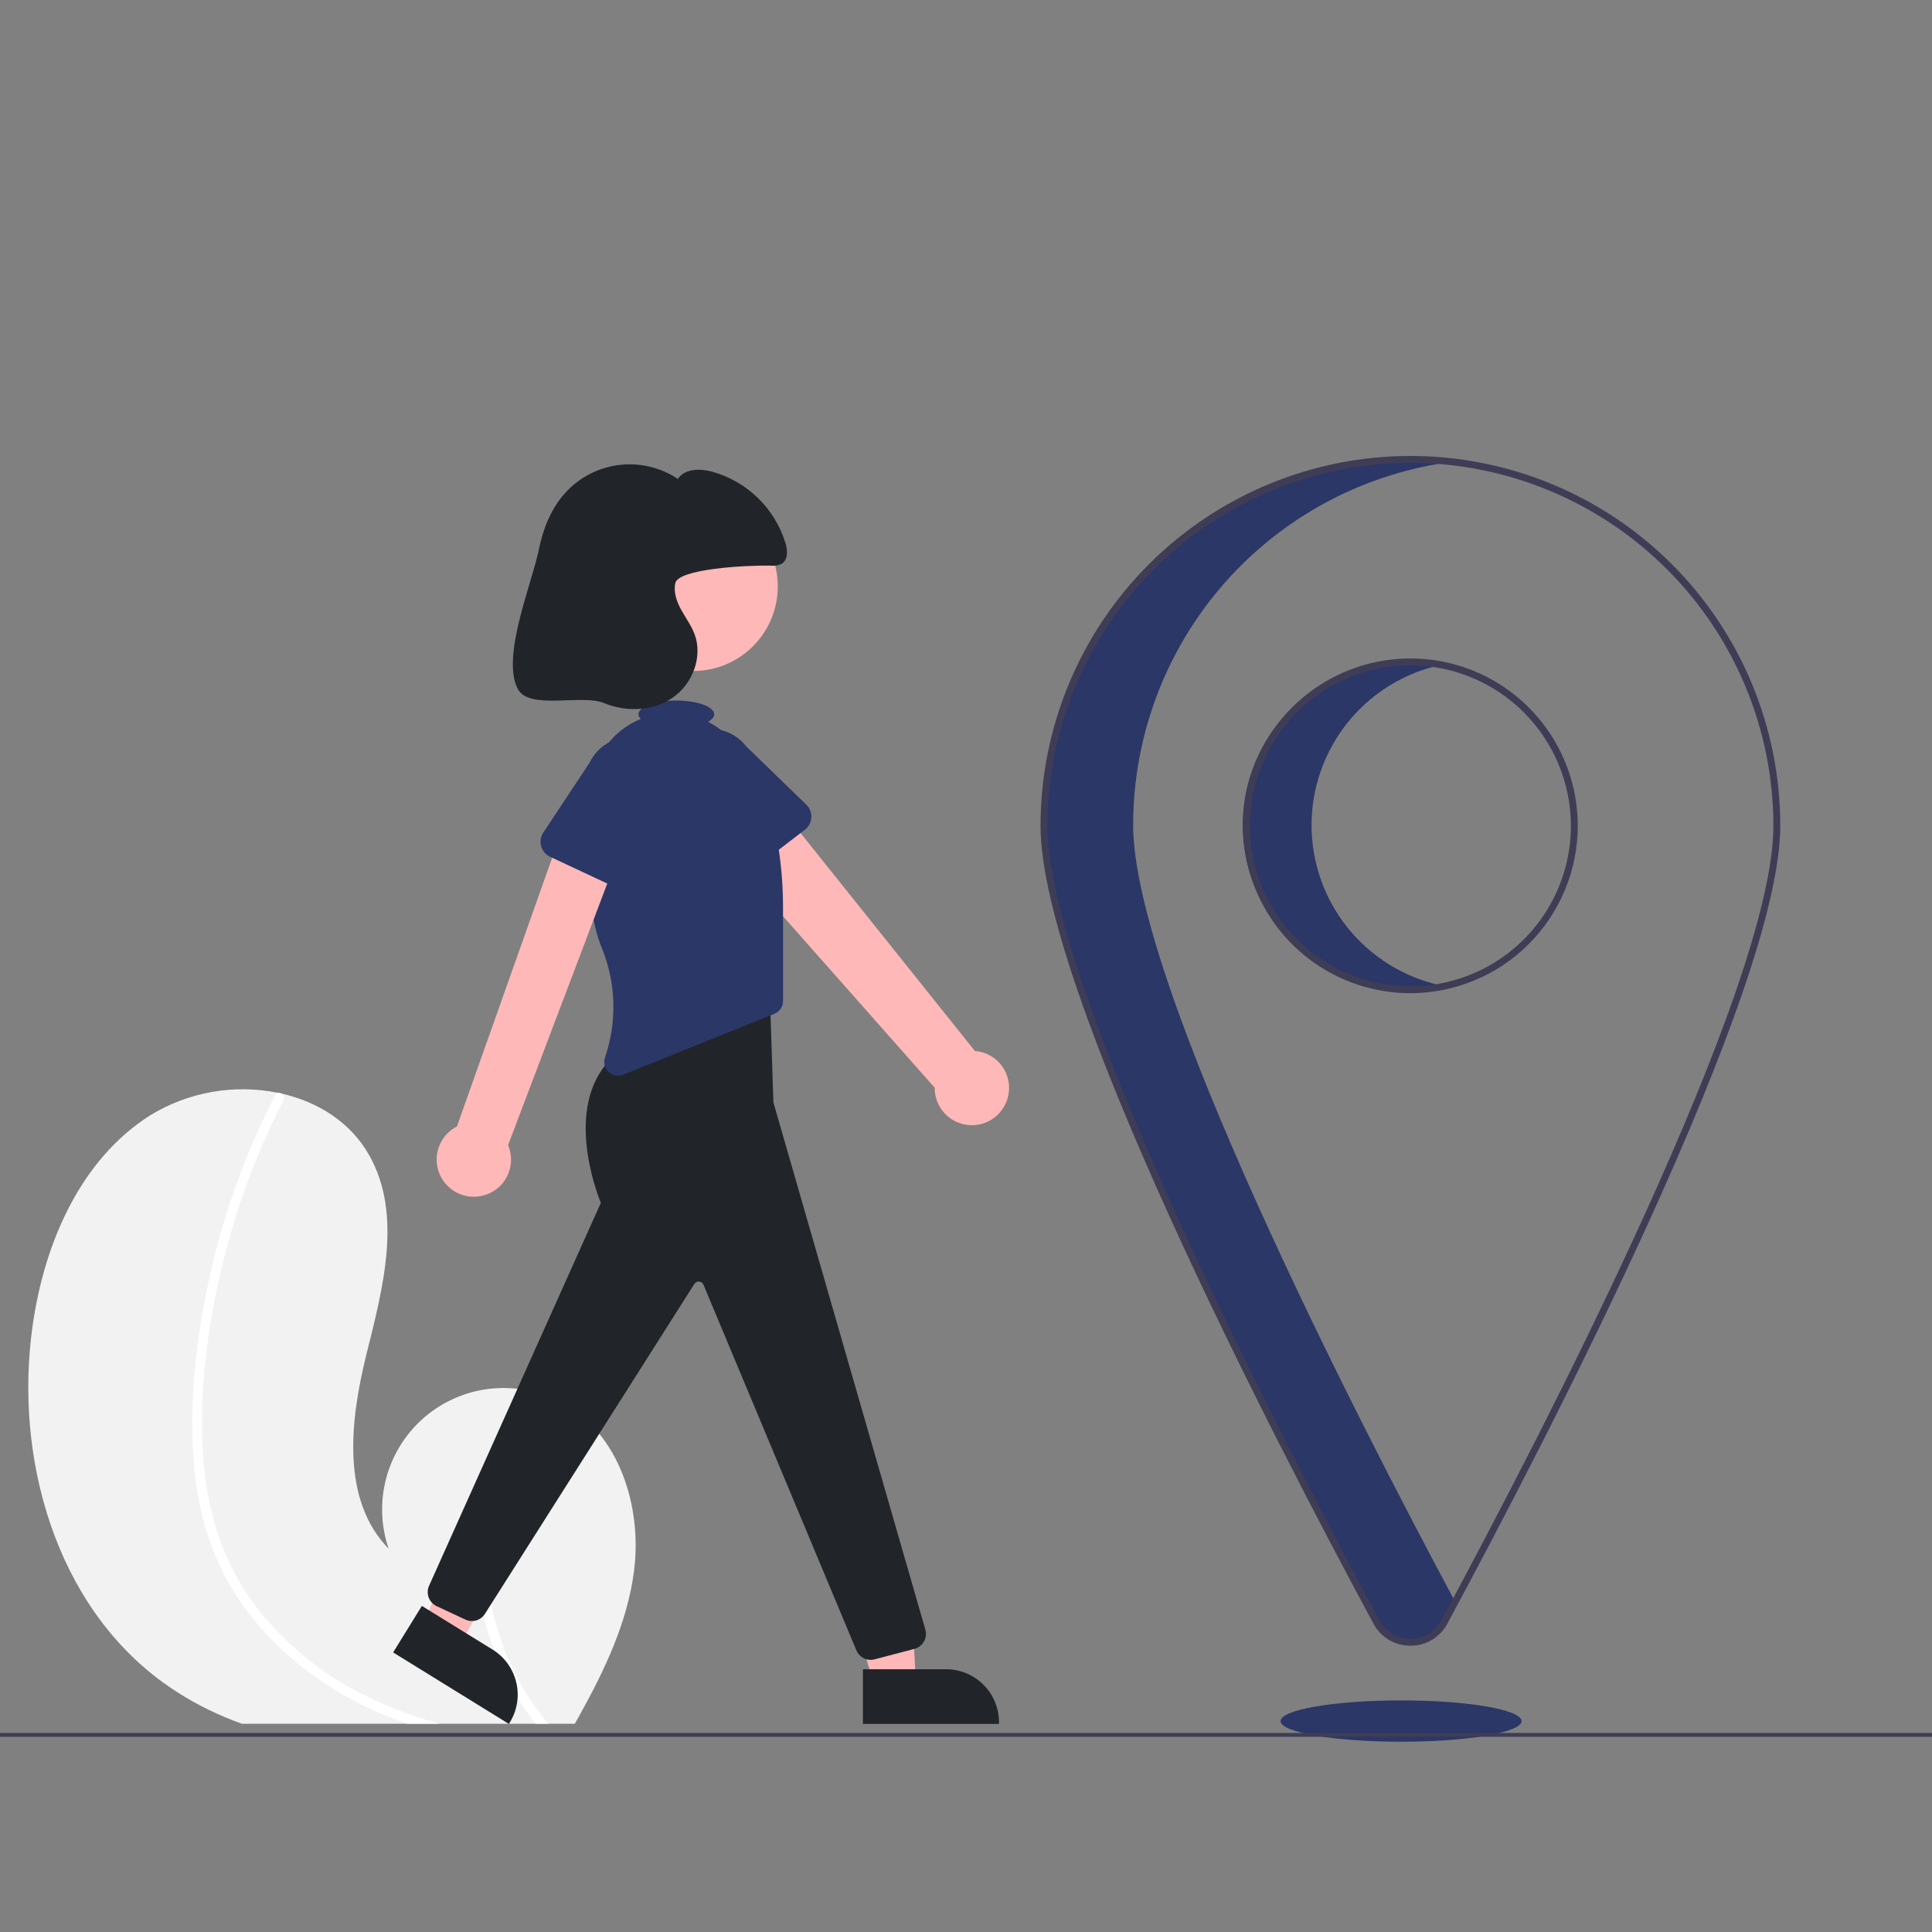 <svg width="500" height="500" viewBox="0 0 500 500" fill="none" xmlns="http://www.w3.org/2000/svg">
<rect x="0" y="0" width="500" height="500" fill="#808080" stroke="none"/>
<g clip-path="url(#clip0_117_246)">
<path d="M164.098 406.461C162.388 419.938 156.419 432.364 149.765 444.319C149.436 444.915 149.106 445.503 148.768 446.1H62.559C61.027 445.557 59.521 444.96 58.025 444.319C52.509 442 47.271 439.069 42.41 435.58C14.368 415.377 3.573 377.199 8.454 342.994C11.473 321.731 20.808 300.032 38.971 288.585C48.834 282.584 60.597 280.523 71.912 282.813C72.206 282.867 72.5 282.929 72.794 283C82.29 285.138 90.752 290.447 95.571 299.007C104.229 314.391 99.072 333.445 94.814 350.565C90.565 367.695 88.267 388.182 100.586 400.813C98.779 395.533 98.411 389.866 99.519 384.396C100.628 378.926 103.174 373.85 106.895 369.69C110.616 365.53 115.378 362.436 120.691 360.726C126.004 359.017 131.677 358.753 137.125 359.963C138.016 360.15 138.898 360.364 139.771 360.631C141.863 361.244 143.88 362.089 145.784 363.152C160.312 371.267 166.191 389.955 164.098 406.461Z" fill="#F2F2F2"/>
<path d="M107.89 444.318C109.814 444.969 111.756 445.556 113.707 446.1H105.271C103.703 445.548 102.147 444.954 100.603 444.318C100.265 444.185 99.918 444.042 99.579 443.9C86.85 438.564 75.128 430.547 66.264 419.876C61.921 414.712 58.378 408.926 55.754 402.711C52.899 395.69 51.087 388.289 50.373 380.744C48.77 365.263 50.4 349.353 53.464 334.148C56.625 318.387 61.729 303.08 68.661 288.576C69.498 286.839 70.359 285.111 71.244 283.392C71.306 283.253 71.398 283.129 71.514 283.029C71.629 282.929 71.765 282.855 71.912 282.813C72.064 282.784 72.22 282.786 72.372 282.818C72.523 282.85 72.666 282.912 72.794 283C73.1 283.176 73.327 283.462 73.428 283.8C73.53 284.138 73.497 284.502 73.337 284.817C66.193 298.747 60.779 313.498 57.214 328.741C53.722 343.617 51.736 359.179 52.422 374.464C53.063 388.752 56.796 402.8 65.267 414.486C73.156 425.105 83.535 433.622 95.491 439.286C99.508 441.234 103.651 442.915 107.89 444.318Z" fill="white"/>
<path d="M141.891 446.1H138.622C138.159 445.512 137.714 444.915 137.277 444.318C130.846 435.579 126.462 425.505 124.45 414.843C121.708 399.91 123.845 384.491 130.543 370.866C132.414 367.046 134.616 363.397 137.125 359.963C138.016 360.15 138.898 360.363 139.771 360.631C133.163 369.383 128.718 379.575 126.802 390.373C125.205 399.82 125.594 409.495 127.944 418.783C130.293 428.071 134.552 436.767 140.448 444.318C140.92 444.924 141.401 445.521 141.891 446.1Z" fill="white"/>
<path d="M260.852 283.913C261.2 282.558 261.247 281.143 260.989 279.768C260.73 278.393 260.174 277.092 259.358 275.955C258.543 274.818 257.488 273.874 256.268 273.19C255.048 272.505 253.693 272.096 252.298 271.991L197.858 203.928L184.388 216.483L241.897 281.499C241.877 283.854 242.722 286.135 244.271 287.909C245.82 289.684 247.966 290.828 250.303 291.125C252.639 291.423 255.004 290.853 256.948 289.524C258.892 288.194 260.282 286.198 260.852 283.913Z" fill="#FFB8B8"/>
<path d="M208.302 214.741L191.097 227.916C190.607 228.291 190.043 228.556 189.442 228.693C188.84 228.83 188.217 228.836 187.613 228.71C187.01 228.585 186.44 228.33 185.944 227.965C185.447 227.599 185.035 227.131 184.736 226.592L174.256 207.699C172.352 205.184 171.523 202.016 171.952 198.89C172.38 195.765 174.03 192.937 176.54 191.026C179.05 189.116 182.216 188.278 185.342 188.698C188.469 189.117 191.301 190.759 193.219 193.264L208.68 208.254C209.123 208.684 209.468 209.203 209.691 209.778C209.915 210.353 210.012 210.969 209.976 211.584C209.94 212.2 209.772 212.8 209.483 213.345C209.194 213.89 208.791 214.366 208.302 214.741Z" fill="#2B3767"/>
<path d="M179.408 173.651C191.491 173.651 201.286 163.856 201.286 151.773C201.286 139.69 191.491 129.895 179.408 129.895C167.325 129.895 157.53 139.69 157.53 151.773C157.53 163.856 167.325 173.651 179.408 173.651Z" fill="#FFB8B8"/>
<path d="M226.11 435.565H237.031L235.99 415.125L219.873 415.126L226.11 435.565Z" fill="#FFB8B8"/>
<path d="M223.324 431.999L244.83 431.998H244.831C246.631 431.998 248.413 432.353 250.076 433.041C251.739 433.73 253.25 434.74 254.523 436.012C255.795 437.285 256.805 438.796 257.494 440.459C258.183 442.122 258.537 443.904 258.537 445.704V446.149L223.324 446.151L223.324 431.999Z" fill="#212529"/>
<path d="M109.674 420.103L118.965 425.842L128.823 407.906L117.58 400.873L109.674 420.103Z" fill="#FFB8B8"/>
<path d="M109.179 415.606L127.476 426.908C129.007 427.854 130.338 429.093 131.391 430.553C132.443 432.013 133.198 433.665 133.612 435.417C134.026 437.169 134.091 438.985 133.803 440.761C133.515 442.538 132.88 444.241 131.934 445.772L131.7 446.151L101.742 427.645L109.179 415.606Z" fill="#212529"/>
<path d="M225.32 429.572C224.508 429.571 223.716 429.324 223.048 428.862C222.38 428.4 221.868 427.746 221.581 426.987L182.079 332.542C181.994 332.311 181.847 332.109 181.654 331.956C181.461 331.804 181.23 331.707 180.986 331.677C180.742 331.648 180.494 331.686 180.271 331.788C180.047 331.89 179.856 332.051 179.718 332.255L125.449 417.744C124.918 418.54 124.119 419.119 123.198 419.375C122.276 419.632 121.293 419.549 120.427 419.142L113.001 415.676C112.05 415.227 111.312 414.425 110.946 413.439C110.579 412.454 110.612 411.364 111.039 410.403L155.499 311.297C154.529 308.935 145.06 284.684 159.608 272.703L159.71 272.64L199.162 255.042L200.157 285.305L239.479 421.74C239.627 422.253 239.671 422.791 239.608 423.322C239.545 423.852 239.377 424.365 239.113 424.83C238.849 425.294 238.495 425.702 238.072 426.027C237.648 426.353 237.164 426.591 236.647 426.727L226.347 429.438C226.012 429.526 225.667 429.571 225.32 429.572Z" fill="#212529"/>
<path d="M199.759 210.773C198.257 204.744 196.127 198.667 193.273 195.861C192.224 194.838 191.238 193.752 190.321 192.609C188.401 190.191 185.986 188.213 183.238 186.806C184.244 186.246 184.833 185.579 184.833 184.861C184.833 182.893 180.446 181.298 175.035 181.298C169.623 181.298 165.236 182.893 165.236 184.861C165.25 185.089 165.308 185.313 165.408 185.519C165.508 185.725 165.647 185.909 165.819 186.061C162.285 187.501 159.214 189.884 156.941 192.949C154.668 196.014 153.28 199.645 152.928 203.444C151.662 216.998 151.293 234.323 155.728 245.282C159.448 254.344 159.744 264.45 156.56 273.715C156.344 274.36 156.318 275.053 156.484 275.713C156.65 276.372 157.002 276.971 157.498 277.436C157.994 277.902 158.613 278.216 159.281 278.341C159.95 278.466 160.64 278.396 161.271 278.141L200.417 262.366C201.076 262.1 201.641 261.644 202.039 261.055C202.436 260.466 202.649 259.772 202.649 259.061V235.102C202.68 226.905 201.71 218.735 199.759 210.773Z" fill="#2B3767"/>
<path d="M124.859 309.453C126.221 309.137 127.498 308.525 128.599 307.662C129.7 306.799 130.598 305.705 131.23 304.457C131.862 303.209 132.213 301.837 132.258 300.439C132.303 299.041 132.041 297.65 131.49 296.364L162.119 215.592L146.587 211.582L118.256 291.522C116.157 292.59 114.523 294.392 113.664 296.585C112.804 298.778 112.779 301.21 113.593 303.42C114.407 305.63 116.003 307.465 118.079 308.577C120.156 309.689 122.568 310.001 124.859 309.453Z" fill="#FFB8B8"/>
<path d="M161.99 230.919L142.364 221.732C141.805 221.47 141.31 221.092 140.911 220.621C140.512 220.151 140.219 219.601 140.052 219.007C139.885 218.413 139.848 217.791 139.944 217.182C140.039 216.573 140.265 215.991 140.605 215.477L152.533 197.463C153.888 194.616 156.316 192.421 159.286 191.361C162.256 190.3 165.525 190.46 168.377 191.805C171.229 193.151 173.431 195.572 174.502 198.538C175.572 201.504 175.423 204.773 174.088 207.63L167.92 228.263C167.743 228.853 167.441 229.399 167.035 229.863C166.628 230.326 166.126 230.696 165.563 230.948C165.001 231.201 164.39 231.328 163.774 231.323C163.157 231.318 162.549 231.18 161.99 230.919Z" fill="#2B3767"/>
<path d="M199.504 146.388C200.491 146.505 201.49 146.324 202.374 145.869C203.988 144.813 203.829 142.412 203.283 140.563C201.922 136.128 199.466 132.108 196.142 128.874C192.818 125.639 188.732 123.293 184.263 122.054C181.148 121.226 177.207 121.258 175.425 123.943C170.948 120.961 165.549 119.681 160.209 120.337C154.869 120.993 149.94 123.541 146.318 127.519C142.664 131.531 140.569 136.761 139.484 142.078C137.615 151.237 129.608 170.131 134.043 178.36C136.995 183.835 150.576 179.569 156.321 181.954C162.067 184.339 169.049 184.072 174.152 180.515C179.256 176.958 181.936 169.934 179.748 164.111C178.902 161.859 177.435 159.903 176.278 157.794C175.121 155.685 174.255 153.247 174.772 150.898C175.576 147.239 192.844 146.251 199.504 146.388Z" fill="#212529"/>
<path d="M362.603 450.755C379.822 450.755 393.78 448.363 393.78 445.411C393.78 442.459 379.822 440.066 362.603 440.066C345.385 440.066 331.426 442.459 331.426 445.411C331.426 448.363 345.385 450.755 362.603 450.755Z" fill="#2B3767"/>
<path d="M535.743 449.476H-34.743C-35.872 449.476 -36.955 449.423 -37.753 449.329C-38.551 449.235 -39 449.108 -39 448.976C-39 448.843 -38.551 448.716 -37.753 448.622C-36.955 448.528 -35.872 448.476 -34.743 448.476H535.743C536.872 448.476 537.955 448.528 538.753 448.622C539.551 448.716 540 448.843 540 448.976C540 449.108 539.551 449.235 538.753 449.329C537.955 449.423 536.872 449.476 535.743 449.476Z" fill="#3F3D56"/>
<path d="M339.43 213.548C339.431 203.844 342.759 194.433 348.858 186.885C354.958 179.337 363.46 174.107 372.947 172.068C366.761 170.74 360.356 170.813 354.202 172.281C348.048 173.749 342.3 176.575 337.379 180.552C332.458 184.529 328.489 189.556 325.762 195.265C323.035 200.975 321.62 207.221 321.62 213.548C321.62 219.876 323.035 226.122 325.762 231.832C328.489 237.541 332.458 242.568 337.379 246.545C342.3 250.522 348.048 253.348 354.202 254.816C360.356 256.284 366.761 256.357 372.947 255.029C363.46 252.99 354.958 247.76 348.858 240.212C342.759 232.664 339.431 223.253 339.43 213.548Z" fill="#2B3767"/>
<path d="M293.258 213.549C293.259 190.403 301.725 168.056 317.059 150.719C332.393 133.382 353.538 122.25 376.51 119.421C363.18 117.787 349.655 119.001 336.83 122.984C324.004 126.967 312.171 133.628 302.111 142.526C292.052 151.424 283.997 162.356 278.478 174.6C272.959 186.843 270.103 200.119 270.098 213.549C270.098 256.088 332.657 376.047 356.154 419.601C357.007 421.186 358.273 422.51 359.819 423.433C361.364 424.357 363.13 424.844 364.93 424.844C366.73 424.844 368.497 424.357 370.042 423.433C371.587 422.51 372.854 421.186 373.707 419.601C374.587 417.971 375.527 416.222 376.51 414.386C351.216 367.164 293.258 254.496 293.258 213.549Z" fill="#2B3767"/>
<path d="M365.012 425.91C363.048 425.925 361.118 425.401 359.432 424.394C357.746 423.387 356.369 421.935 355.452 420.199C329.545 372.176 269.289 255.924 269.289 213.724C269.289 188.336 279.374 163.989 297.326 146.037C315.278 128.085 339.625 118 365.013 118C390.4 118 414.748 128.085 432.7 146.037C450.651 163.989 460.737 188.336 460.737 213.724C460.737 255.928 400.48 372.177 374.573 420.199C373.656 421.936 372.279 423.387 370.593 424.394C368.907 425.401 366.976 425.926 365.012 425.91ZM365.013 119.782C340.106 119.81 316.228 129.716 298.617 147.328C281.005 164.939 271.099 188.817 271.071 213.724C271.071 255.519 331.178 371.449 357.019 419.353C357.796 420.797 358.95 422.003 360.357 422.843C361.764 423.684 363.373 424.128 365.012 424.128C366.652 424.128 368.26 423.684 369.668 422.843C371.075 422.003 372.228 420.797 373.005 419.353C398.848 371.451 458.955 255.523 458.955 213.724C458.927 188.817 449.02 164.939 431.409 147.328C413.797 129.716 389.919 119.81 365.013 119.782Z" fill="#3F3D56"/>
<path d="M365.012 257.04C356.445 257.04 348.071 254.499 340.947 249.74C333.824 244.98 328.272 238.215 324.993 230.3C321.715 222.385 320.857 213.676 322.528 205.273C324.199 196.871 328.325 189.153 334.383 183.095C340.441 177.037 348.159 172.911 356.561 171.24C364.964 169.568 373.673 170.426 381.588 173.705C389.503 176.983 396.268 182.535 401.028 189.659C405.788 196.782 408.328 205.157 408.328 213.724C408.315 225.208 403.747 236.218 395.627 244.338C387.506 252.459 376.497 257.026 365.012 257.04ZM365.012 172.189C356.798 172.189 348.767 174.625 341.937 179.189C335.107 183.752 329.783 190.239 326.639 197.828C323.495 205.418 322.673 213.769 324.275 221.826C325.878 229.883 329.834 237.284 335.642 243.093C341.451 248.901 348.852 252.857 356.909 254.46C364.965 256.063 373.317 255.24 380.906 252.097C388.496 248.953 394.983 243.629 399.546 236.799C404.11 229.969 406.546 221.939 406.546 213.724C406.534 202.712 402.154 192.155 394.368 184.368C386.581 176.582 376.024 172.202 365.012 172.189Z" fill="#3F3D56"/>
</g>
<defs>
<clipPath id="clip0_117_246">
<rect width="500" height="500" fill="white"/>
</clipPath>
</defs>
</svg>
